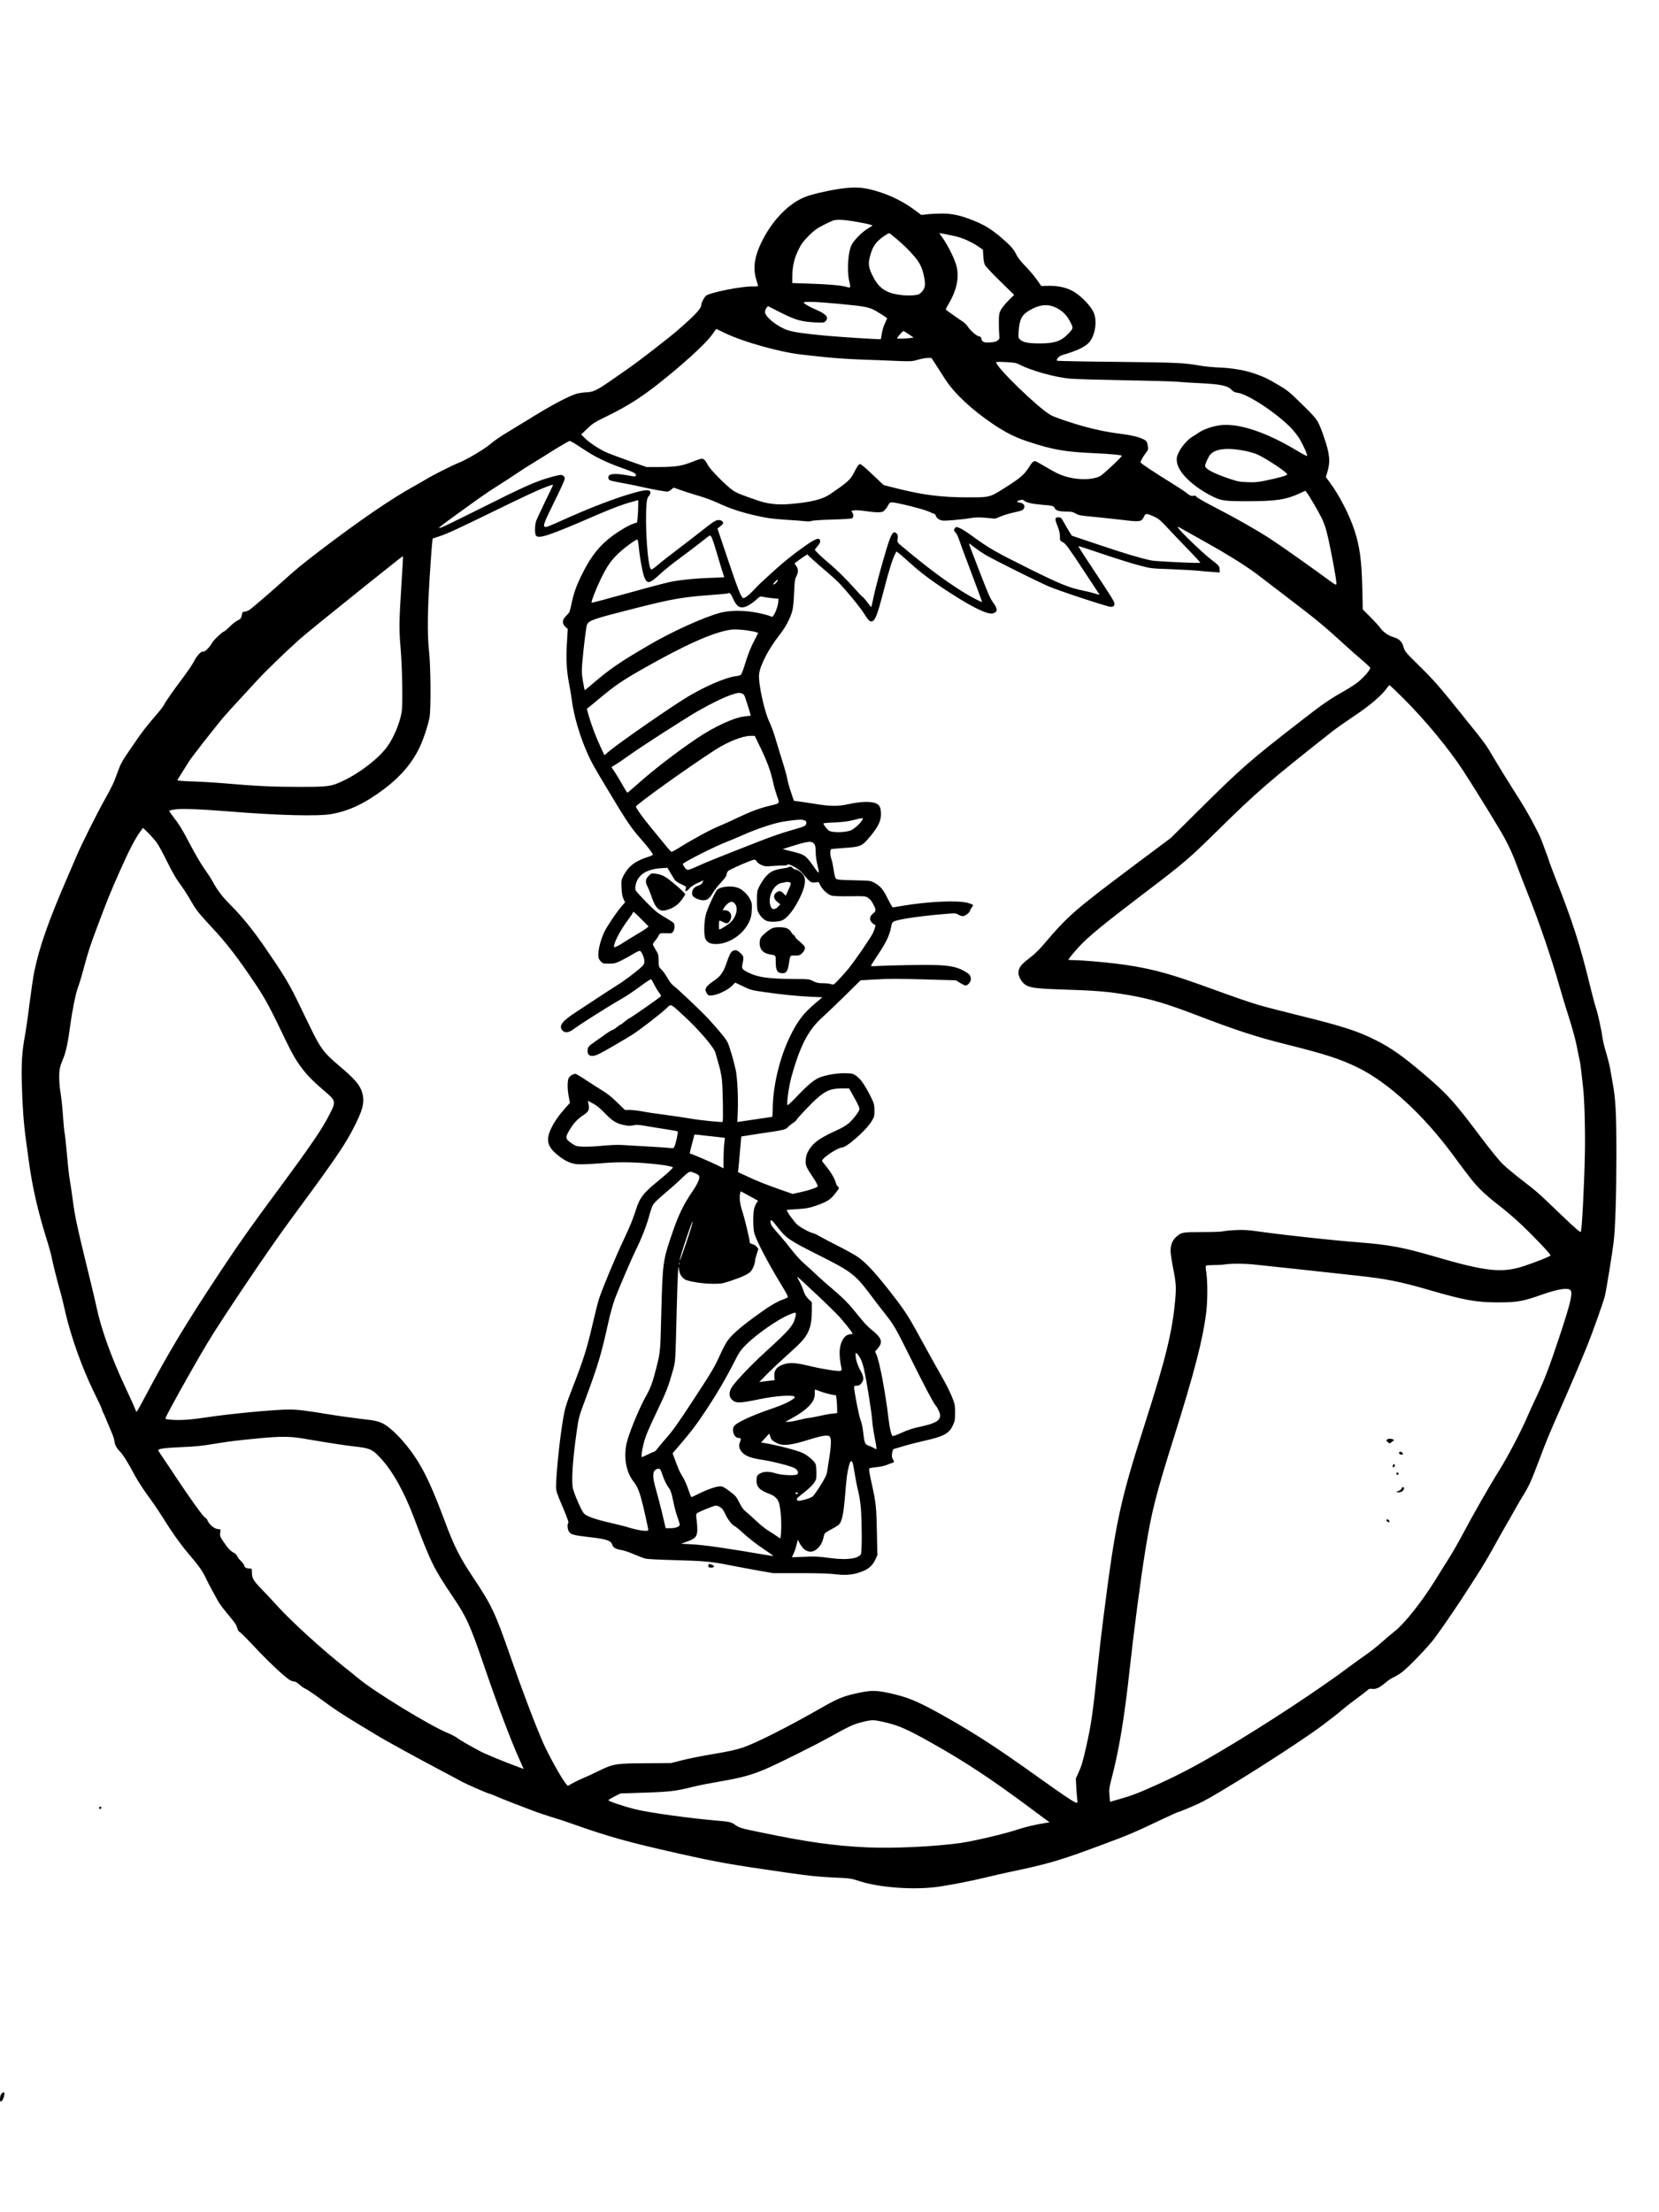 <?xml version="1.0" encoding="UTF-8" standalone="yes"?>
<svg version="1.0" xmlns="http://www.w3.org/2000/svg" width="1620pt" height="2160pt" viewBox="0 0 2160 2880" preserveAspectRatio="xMidYMid meet">
  <g transform="translate(0,2880) scale(0.1,-0.1)" fill="#000000" stroke="none">
    <path d="M10915 26339 c-163 -25 -360 -72 -445 -108 -229 -96 -451 -341 -582
-642 -71 -166 -83 -299 -38 -442 11 -34 20 -66 20 -70 0 -4 -33 -7 -72 -6
-146 3 -562 -81 -607 -122 -27 -26 -61 -92 -61 -121 0 -45 -85 -136 -320 -339
-106 -91 -511 -405 -628 -485 -53 -37 -157 -109 -230 -160 -174 -121 -226
-147 -311 -151 -36 -1 -88 -8 -116 -14 -100 -23 -350 -155 -660 -349 -77 -48
-200 -123 -272 -166 -73 -43 -168 -109 -210 -146 -78 -67 -311 -205 -420 -247
-72 -28 -347 -167 -408 -206 -27 -17 -102 -60 -165 -95 -294 -162 -712 -448
-1225 -839 -228 -174 -324 -253 -470 -386 -111 -101 -356 -313 -430 -372 -23
-19 -54 -33 -75 -35 -31 -3 -35 -7 -40 -38 -8 -48 -15 -57 -62 -81 -22 -11
-68 -47 -100 -80 -33 -32 -64 -59 -69 -59 -19 0 -141 -115 -158 -149 -28 -54
-97 -122 -116 -114 -25 9 -82 -52 -121 -130 -19 -37 -83 -131 -142 -210 -124
-164 -239 -329 -251 -360 -5 -12 -40 -58 -77 -101 -145 -167 -199 -237 -317
-409 -159 -233 -161 -236 -211 -374 -48 -132 -67 -171 -171 -358 -95 -170
-296 -573 -350 -700 -24 -55 -80 -185 -125 -290 -253 -585 -366 -908 -434
-1235 -14 -69 -41 -253 -61 -410 -19 -157 -46 -343 -59 -415 -40 -216 -49
-353 -42 -640 7 -281 24 -511 55 -738 11 -78 27 -196 36 -262 43 -324 118
-655 229 -1007 30 -95 62 -211 71 -258 16 -84 76 -319 115 -455 11 -38 39
-151 61 -250 70 -309 221 -732 368 -1030 55 -111 103 -214 107 -230 4 -17 10
-34 14 -40 5 -5 25 -50 45 -100 21 -49 53 -126 71 -170 19 -44 34 -93 34 -108
0 -37 31 -95 70 -132 38 -36 115 -159 195 -313 33 -61 107 -177 166 -257 59
-80 150 -213 202 -297 115 -185 221 -334 317 -448 153 -181 194 -238 235 -325
23 -49 63 -128 90 -175 26 -47 59 -107 73 -133 14 -27 62 -92 106 -145 118
-141 133 -162 145 -209 7 -25 19 -44 29 -47 10 -4 98 -91 195 -195 166 -178
373 -374 451 -427 19 -13 47 -24 62 -24 17 0 42 -14 71 -40 24 -23 63 -49 86
-59 24 -10 124 -79 223 -153 105 -79 276 -193 410 -273 126 -76 256 -155 289
-175 109 -67 537 -302 875 -480 96 -51 202 -107 235 -126 61 -33 338 -154 354
-154 5 0 47 -16 93 -36 83 -36 192 -79 453 -178 77 -30 196 -70 265 -91 69
-20 186 -58 260 -85 488 -173 729 -240 1390 -389 513 -115 669 -143 1420 -251
287 -41 400 -53 590 -62 232 -10 236 -11 351 -48 262 -86 727 -118 1039 -71
179 27 447 80 628 125 75 18 196 46 267 61 537 112 678 154 1273 377 294 109
378 145 740 317 106 50 197 91 202 91 12 0 176 68 275 114 234 109 1272 766
1610 1020 88 66 201 154 250 196 50 43 133 108 185 145 52 38 111 83 132 101
31 28 41 32 75 27 49 -6 96 16 173 82 29 26 78 58 108 71 30 13 82 46 117 74
91 72 334 327 414 434 91 121 334 478 446 655 50 78 121 190 159 249 37 59
118 197 178 307 61 110 132 236 158 280 26 44 73 127 105 185 32 58 80 139
106 181 75 121 106 189 204 449 105 279 130 339 283 685 129 293 259 598 347
815 72 178 206 556 230 647 18 72 100 578 115 708 22 195 35 624 35 1125 0
563 -9 722 -49 945 -13 72 -29 160 -35 198 -7 37 -29 125 -50 195 -22 70 -42
154 -46 187 -11 90 -61 322 -85 390 -12 33 -46 161 -76 284 -132 542 -226 836
-458 1424 -35 89 -71 187 -81 217 -9 30 -20 64 -25 75 -5 11 -17 40 -25 65
-47 132 -60 165 -116 273 -84 165 -151 280 -309 527 -75 118 -176 283 -225
365 -119 204 -112 195 -387 537 -339 423 -396 489 -603 693 -175 172 -183 183
-200 239 -21 74 -58 110 -134 132 -66 19 -136 69 -171 121 -14 21 -71 83 -126
138 l-101 100 -6 270 c-9 373 -32 545 -102 761 -66 202 -198 458 -323 626
l-50 68 18 57 c44 141 34 243 -42 462 -77 222 -80 226 -282 424 -161 159 -194
186 -296 246 -156 93 -199 113 -321 156 -132 46 -296 74 -474 81 -77 3 -188
14 -247 25 -194 35 -296 40 -1075 48 -425 4 -776 11 -780 15 -16 16 26 61 69
74 208 60 317 116 364 184 65 96 87 250 49 356 -33 92 -178 242 -288 298 -83
43 -190 65 -301 63 l-99 -2 -59 84 c-33 46 -99 125 -148 174 -53 54 -98 111
-114 144 -39 80 -78 123 -200 228 -128 109 -221 166 -364 223 -164 66 -274 90
-411 90 -64 -1 -150 -5 -191 -10 l-75 -8 -100 74 c-119 88 -280 171 -426 218
-218 71 -323 79 -554 45z m228 -425 c82 -14 165 -31 184 -38 l35 -12 -63 -39
c-81 -50 -182 -153 -214 -219 -43 -90 -59 -325 -30 -456 23 -103 24 -101 -37
-84 -75 20 -238 34 -488 42 l-215 7 1 96 c2 129 26 231 82 342 37 75 62 108
131 177 71 71 104 95 190 139 58 30 116 57 130 61 49 15 146 10 294 -16z m537
-230 c41 -35 105 -93 141 -131 148 -152 183 -214 213 -370 18 -97 9 -142 -38
-189 -27 -27 -40 -32 -106 -38 -91 -9 -232 7 -305 35 -106 39 -168 102 -231
234 -44 90 -51 144 -30 225 37 144 74 199 190 279 49 34 62 39 75 29 9 -7 50
-40 91 -74z m765 39 c86 -19 215 -78 294 -133 l59 -41 4 -82 c3 -50 11 -96 22
-117 10 -19 99 -115 199 -212 l181 -177 -75 -74 c-41 -41 -85 -96 -99 -123
-22 -44 -25 -61 -25 -164 0 -63 2 -137 5 -164 5 -44 3 -51 -23 -70 -20 -15
-47 -21 -96 -24 -80 -5 -106 6 -114 48 -5 21 -12 30 -26 30 -28 0 -114 72
-147 123 -16 25 -45 55 -66 68 -64 42 -218 151 -223 158 -2 4 11 33 30 65 118
195 152 377 99 534 -32 97 -114 256 -170 333 -24 32 -44 61 -44 63 0 4 109
-17 215 -41z m-1526 -878 c366 -35 403 -43 505 -105 46 -27 94 -58 106 -68
l21 -17 -30 -65 c-17 -36 -35 -96 -40 -134 -5 -37 -11 -70 -13 -71 -6 -6 -495
25 -718 45 -278 26 -417 46 -495 72 -132 43 -295 174 -295 236 0 17 9 40 19
53 l19 24 164 -83 c192 -97 272 -120 444 -129 115 -6 122 -5 143 16 46 46 10
91 -119 147 -88 38 -154 75 -165 94 -11 18 172 12 454 -15z m2840 -55 c78 -42
129 -93 168 -167 50 -94 50 -94 -8 -157 -97 -106 -181 -136 -379 -137 -148 0
-218 13 -256 48 -26 24 -27 26 -21 111 11 156 40 212 138 270 134 80 248 90
358 32z m-4327 -323 c245 -120 755 -261 1038 -287 63 -6 194 -20 290 -31 96
-11 301 -24 455 -30 154 -5 365 -13 468 -18 180 -7 192 -6 269 16 44 13 102
23 128 23 l47 0 54 -82 c29 -46 86 -135 127 -198 120 -185 350 -399 626 -584
166 -111 287 -171 452 -225 323 -107 481 -134 864 -151 206 -9 345 -22 356
-33 9 -8 -245 -246 -282 -265 -124 -63 -367 -50 -543 29 -35 16 -111 58 -170
93 -58 35 -115 67 -127 70 -27 8 -44 -7 -97 -91 -54 -84 -109 -130 -298 -250
-206 -130 -199 -128 -489 -128 -344 1 -567 29 -905 112 l-190 48 -145 137
c-101 97 -151 138 -165 136 -14 -2 -32 -27 -60 -81 -64 -126 -80 -141 -330
-312 -98 -67 -247 -103 -511 -126 -162 -14 -289 -1 -414 41 -222 75 -285 100
-335 134 -83 55 -298 272 -328 331 -13 28 -35 59 -46 69 -25 23 -37 21 -186
-37 -113 -44 -204 -57 -407 -57 l-161 0 -216 76 c-119 42 -251 92 -293 109
-93 39 -228 127 -294 192 l-48 46 80 76 c71 69 95 84 249 159 306 150 489 270
791 517 316 259 538 470 603 573 19 29 36 51 40 49 3 -1 50 -24 103 -50z
m2401 -19 l62 -43 -55 -7 c-72 -8 -160 -10 -160 -2 0 11 72 94 82 94 5 0 37
-19 71 -42z m1447 -397 c151 -79 473 -167 660 -181 69 -6 388 -15 710 -21 322
-5 628 -14 680 -19 52 -5 190 -14 305 -19 256 -13 348 -32 398 -84 25 -27 43
-35 83 -41 130 -17 496 -257 690 -454 38 -38 90 -105 116 -148 51 -87 105
-210 95 -220 -3 -3 -66 30 -139 74 -385 231 -730 348 -967 329 -105 -9 -244
-55 -306 -101 -16 -12 -51 -34 -77 -49 -61 -35 -142 -127 -180 -204 -26 -53
-30 -71 -26 -117 11 -133 184 -310 430 -441 143 -75 173 -80 493 -80 364 0
500 20 674 101 l76 35 18 -22 c29 -37 143 -229 190 -324 52 -102 78 -197 136
-495 48 -248 64 -350 60 -375 -3 -14 -22 -4 -104 57 -218 161 -634 455 -763
538 -190 122 -427 256 -706 401 -130 67 -241 130 -247 141 -8 15 -17 17 -42
13 -27 -5 -41 0 -89 38 -32 25 -122 84 -200 132 -228 141 -398 254 -398 265 0
18 36 83 70 125 28 36 31 44 25 85 -10 64 -18 74 -74 99 -66 28 -150 47 -300
66 -148 19 -276 45 -431 86 -186 50 -411 127 -465 158 -162 94 -705 621 -705
683 0 8 39 9 128 4 113 -6 133 -10 182 -35z m-5829 -1007 c17 -8 85 -52 152
-96 148 -98 294 -169 486 -237 152 -54 191 -73 191 -95 0 -22 -8 -23 -107 -5
-168 31 -253 23 -253 -25 0 -13 6 -29 14 -35 8 -7 77 -23 153 -36 76 -13 197
-38 268 -54 124 -29 301 -61 337 -61 9 0 30 12 47 26 l31 26 103 -36 c56 -20
157 -52 224 -71 67 -19 177 -59 244 -90 172 -79 298 -121 499 -167 147 -33
209 -42 385 -54 116 -7 235 -16 266 -20 33 -4 64 -2 75 4 11 6 127 14 264 18
135 3 253 11 263 16 21 11 22 56 1 79 -15 17 -13 18 22 25 23 4 83 0 149 -9
124 -19 192 -21 228 -8 21 8 50 44 82 103 6 11 21 18 39 18 57 0 420 -91 481
-121 33 -16 65 -29 70 -29 6 0 16 -14 22 -30 8 -21 24 -36 50 -47 34 -14 54
-14 178 -4 77 6 176 18 220 26 64 11 104 12 201 4 l121 -11 75 30 c41 17 120
40 174 52 103 22 119 30 129 61 10 32 -12 58 -55 65 -50 8 -51 17 -3 32 30 9
40 9 53 -3 30 -27 103 -45 224 -55 154 -13 164 -15 178 -45 14 -32 61 -45 156
-45 60 0 81 -4 116 -25 37 -22 67 -28 202 -40 88 -8 261 -27 385 -41 257 -31
269 -29 303 39 17 36 21 38 50 33 17 -3 59 -20 93 -37 50 -24 84 -53 170 -147
59 -64 179 -190 267 -280 87 -90 156 -165 154 -168 -10 -10 -577 17 -640 30
-153 33 -327 85 -670 200 l-363 122 -28 44 c-16 25 -47 79 -70 120 -40 71 -44
75 -77 75 -47 0 -49 -21 -10 -117 21 -53 30 -93 30 -132 0 -55 1 -56 40 -76
34 -18 68 -63 253 -343 117 -177 216 -327 220 -334 5 -8 -12 -5 -47 7 -30 10
-100 28 -155 39 -195 40 -306 85 -741 302 -418 208 -498 255 -712 411 -64 47
-138 94 -164 104 -45 17 -47 17 -60 -1 -19 -25 -18 -29 10 -62 13 -15 30 -50
39 -78 8 -27 81 -223 161 -434 80 -212 144 -386 143 -388 -6 -5 -125 56 -215
110 -251 153 -495 334 -844 628 -46 39 -47 40 -41 87 4 37 2 52 -12 65 -43 44
-68 9 -127 -180 -67 -219 -153 -538 -178 -662 -19 -99 -26 -120 -33 -110 -2 2
-25 32 -51 67 -26 34 -51 62 -55 62 -5 0 -49 46 -99 103 -106 120 -237 250
-342 337 -94 79 -180 162 -180 173 0 5 16 27 36 49 25 28 34 47 32 66 -6 50
-53 35 -194 -64 -169 -119 -277 -206 -446 -360 -152 -139 -163 -150 -223 -214
-63 -68 -123 -113 -140 -106 -26 10 -72 126 -205 523 l-129 383 34 25 c18 15
36 32 39 40 8 22 -22 45 -57 45 -38 0 -71 -21 -227 -145 -63 -50 -200 -156
-305 -235 -104 -79 -223 -172 -263 -207 -57 -49 -77 -61 -87 -53 -43 36 -80
594 -57 852 6 60 12 82 31 101 14 15 21 34 19 49 -5 35 -58 35 -190 -1 -246
-66 -596 -200 -981 -375 -91 -42 -175 -76 -186 -76 -51 0 -41 30 115 346 69
139 126 264 127 280 1 21 -5 31 -24 43 -25 14 -37 12 -165 -23 -178 -48 -357
-128 -914 -408 -239 -120 -460 -228 -490 -239 -88 -33 -93 -36 460 362 74 53
198 136 275 184 76 48 180 116 230 150 49 34 154 101 232 148 78 48 182 112
230 143 75 49 221 133 231 134 2 0 17 -7 33 -16z m8759 -114 c58 -12 130 -32
160 -46 120 -55 390 -234 390 -260 0 -14 -106 -44 -280 -80 -105 -22 -144 -25
-240 -21 -103 4 -128 9 -240 47 -206 70 -310 126 -310 167 0 23 46 122 68 146
68 76 229 93 452 47z m-9010 -446 c0 -3 -47 -101 -104 -217 -56 -117 -109
-230 -116 -251 -18 -55 -19 -169 -1 -189 37 -45 171 0 768 259 217 94 363 149
475 179 l88 24 -1 -87 c-1 -48 -4 -113 -8 -145 l-6 -58 -52 -18 c-28 -10 -88
-39 -131 -66 -258 -155 -393 -306 -537 -597 -73 -149 -106 -242 -135 -382 -11
-55 -25 -105 -31 -112 -5 -7 -26 -29 -45 -49 -46 -49 -47 -94 -3 -135 l31 -28
-11 -186 c-13 -205 -5 -350 29 -531 11 -55 27 -150 35 -211 30 -218 104 -466
204 -693 51 -113 74 -156 224 -406 299 -500 338 -557 489 -728 80 -91 138
-168 138 -184 0 -5 -33 -20 -72 -32 -160 -51 -250 -122 -313 -246 -25 -51 -27
-61 -23 -152 3 -71 10 -111 25 -144 l21 -46 -51 -59 c-62 -73 -177 -243 -216
-321 -42 -82 -81 -224 -81 -294 0 -51 4 -63 29 -91 28 -32 32 -33 108 -33 69
0 87 4 153 36 41 20 113 59 159 87 62 37 88 48 97 41 24 -19 54 -95 54 -133 0
-32 -7 -45 -42 -78 -70 -64 -231 -185 -320 -239 -46 -28 -159 -102 -253 -164
-93 -61 -222 -146 -286 -188 -169 -110 -213 -169 -172 -225 31 -42 78 -41 139
2 128 92 468 307 646 408 48 27 151 96 229 154 107 79 144 102 151 92 5 -7 24
-43 43 -79 18 -36 46 -80 60 -97 15 -17 24 -36 20 -42 -8 -13 -388 -278 -412
-287 -10 -3 -38 -24 -62 -45 -24 -21 -48 -38 -53 -38 -6 0 -28 -16 -51 -35
-22 -19 -47 -35 -55 -35 -8 0 -44 -22 -81 -48 -36 -27 -101 -73 -144 -102 -86
-59 -97 -73 -97 -123 0 -70 59 -83 155 -35 82 42 343 194 435 253 107 69 371
274 442 343 56 54 43 61 213 -95 201 -184 406 -423 421 -492 3 -14 21 -76 39
-138 19 -62 39 -156 44 -210 12 -113 19 -538 9 -548 -9 -9 -306 22 -433 45
-55 10 -192 30 -305 45 -113 14 -250 35 -305 46 -55 10 -129 19 -164 19 l-65
0 -100 98 c-67 66 -131 117 -191 153 -49 30 -145 91 -213 136 -68 46 -131 83
-139 83 -34 0 -82 -32 -92 -62 -15 -44 -14 -143 4 -235 8 -43 15 -79 15 -80 0
-1 -25 -31 -57 -65 -88 -99 -142 -176 -186 -266 -73 -151 -52 -240 83 -349 98
-79 172 -113 261 -120 41 -3 173 2 294 12 161 13 270 16 405 12 249 -8 540
-44 540 -67 0 -11 -93 -95 -210 -190 -172 -140 -222 -205 -269 -355 -44 -136
-75 -212 -161 -395 -108 -228 -278 -636 -320 -766 -17 -53 -53 -194 -80 -313
-78 -340 -123 -481 -273 -866 -77 -199 -94 -255 -116 -390 -45 -266 -91 -712
-91 -882 0 -55 9 -82 85 -260 55 -129 81 -201 75 -207 -18 -18 -11 -92 10
-119 28 -36 61 -44 255 -67 238 -27 291 -45 309 -107 10 -31 46 -51 115 -62
33 -5 107 -30 164 -55 57 -25 124 -50 148 -57 25 -6 185 -15 364 -19 398 -11
494 -19 720 -64 99 -20 270 -51 379 -71 l200 -35 345 0 c238 0 383 -4 463 -14
157 -19 260 -6 382 48 66 29 113 77 144 145 l25 54 -6 296 c-7 337 -12 386
-68 639 -29 128 -38 187 -31 194 6 6 49 14 95 18 47 5 104 17 128 27 24 11 56
23 72 26 31 8 33 18 11 52 -12 19 -14 37 -9 75 4 28 12 53 19 55 6 2 65 19
131 39 66 20 183 50 260 67 258 57 330 95 378 197 30 62 32 75 32 172 0 101
-2 109 -44 213 -24 59 -82 174 -129 255 -80 140 -155 275 -334 602 -111 202
-181 305 -363 535 -184 233 -301 357 -402 425 -40 27 -150 88 -245 136 -95 47
-202 104 -238 125 -36 21 -78 41 -95 45 -46 10 -158 71 -205 111 -40 35 -145
181 -136 190 2 3 64 8 138 12 109 7 150 14 225 39 157 53 204 82 267 164 55
70 56 73 37 88 -11 8 -23 29 -27 45 -12 51 -60 137 -115 205 -28 36 -56 71
-62 78 -7 9 -3 20 14 38 49 53 199 144 237 144 65 0 320 225 392 346 32 54 35
64 35 139 -1 71 -5 88 -37 155 -74 152 -140 252 -193 289 -47 34 -54 36 -145
39 -105 4 -263 -23 -346 -58 -69 -30 -158 -105 -288 -243 -63 -67 -118 -118
-122 -114 -16 15 16 242 50 367 112 403 219 611 399 772 51 46 184 173 297
284 l205 202 197 11 c152 10 294 10 620 1 l423 -12 55 -34 c31 -19 63 -34 71
-34 29 0 69 47 69 80 0 45 -13 64 -67 97 -135 83 -260 98 -738 89 -181 -3
-367 -9 -412 -12 -52 -4 -83 -3 -83 3 0 5 44 75 97 154 100 150 147 248 165
351 8 48 15 61 37 72 54 28 342 71 659 97 141 12 143 12 183 -10 28 -16 48
-21 67 -16 30 7 82 52 82 71 0 6 9 23 20 37 11 14 20 29 20 34 0 4 -30 17 -67
28 -125 37 -512 20 -845 -36 -68 -11 -127 -22 -133 -22 -5 -1 -35 49 -65 110
-60 124 -96 166 -173 209 -52 29 -53 29 -269 34 -186 4 -220 7 -234 22 -11 11
-22 52 -31 119 -8 56 -21 118 -29 137 -17 43 -19 121 -1 127 6 3 77 9 157 15
236 16 244 20 373 180 83 104 117 178 117 258 0 87 -18 125 -69 145 -63 26
-198 22 -339 -9 -150 -33 -243 -33 -447 0 -88 14 -187 29 -220 33 l-59 8 -37
110 c-21 61 -43 139 -49 175 -6 36 -35 142 -65 235 -30 94 -70 226 -90 295
-20 69 -54 161 -75 205 -67 135 -148 504 -137 627 10 111 125 334 263 508 82
104 143 219 170 320 10 41 19 129 23 235 6 147 10 176 29 212 28 54 28 92 -1
134 l-23 34 50 38 c28 21 66 47 84 59 l32 20 63 -59 c35 -32 117 -104 183
-160 65 -55 140 -123 165 -149 100 -105 264 -303 310 -374 71 -111 88 -130
114 -130 46 0 76 73 160 400 66 254 113 408 147 473 l19 38 27 -20 c16 -11 68
-56 117 -101 141 -128 268 -227 430 -336 363 -244 605 -369 680 -350 64 16 67
58 9 137 -43 58 -63 104 -181 409 -143 370 -144 373 -131 363 107 -81 149
-111 215 -150 102 -60 652 -335 814 -406 119 -53 769 -267 809 -267 35 0 50
12 50 39 0 28 -27 71 -301 486 -155 234 -174 265 -162 265 4 0 147 -47 318
-105 170 -57 380 -123 465 -145 154 -41 157 -41 415 -50 143 -6 307 -15 365
-21 58 -6 142 -13 188 -16 l83 -6 -3 44 c-3 42 -6 45 -113 128 -109 84 -401
365 -424 408 -11 21 -8 21 40 -8 29 -17 152 -86 273 -153 379 -212 593 -347
786 -498 58 -45 229 -176 380 -291 312 -238 430 -335 650 -537 85 -79 203
-183 263 -233 59 -50 107 -95 107 -101 0 -28 -81 -123 -162 -188 -32 -26 -115
-79 -185 -119 -184 -103 -270 -163 -549 -380 -672 -521 -780 -615 -1344 -1175
l-355 -352 -460 -344 c-795 -596 -875 -665 -1197 -1043 -65 -76 -124 -133
-192 -184 -103 -77 -136 -122 -136 -186 0 -44 32 -106 73 -142 57 -50 139 -63
452 -73 495 -16 640 -28 913 -75 278 -48 484 -109 872 -257 540 -207 780 -285
1195 -389 497 -124 689 -187 915 -298 391 -191 852 -614 1233 -1131 229 -310
276 -370 367 -461 52 -52 158 -143 235 -201 77 -58 207 -170 290 -248 187
-178 387 -390 382 -404 -4 -12 -171 -80 -339 -136 -290 -98 -501 -75 -1198
130 -373 109 -575 147 -945 175 -340 26 -958 93 -1305 141 -153 22 -206 25
-310 20 -69 -3 -143 -10 -165 -16 -22 -6 -145 -10 -273 -10 -258 0 -271 -2
-340 -64 -47 -43 -72 -105 -72 -182 0 -28 16 -132 35 -230 38 -193 41 -247 24
-424 -36 -400 -126 -764 -399 -1614 -319 -996 -377 -1268 -534 -2506 -20 -151
-54 -446 -76 -655 -63 -598 -82 -729 -146 -1015 -46 -205 -59 -250 -101 -344
l-36 -80 6 -120 c4 -67 10 -138 13 -158 5 -30 3 -38 -8 -38 -26 0 -171 97
-523 349 -503 360 -807 558 -1200 779 -318 178 -449 236 -638 282 -248 61
-318 61 -554 4 -141 -34 -216 -67 -426 -187 -416 -238 -841 -453 -1005 -507
-91 -31 -189 -52 -385 -85 -144 -24 -327 -60 -407 -81 l-145 -37 -325 -2
c-395 -2 -425 -7 -615 -100 -71 -35 -159 -76 -195 -90 -36 -15 -97 -44 -136
-65 l-71 -39 -21 22 c-50 55 -228 373 -300 537 -108 247 -275 687 -432 1140
-193 556 -242 658 -484 1020 -171 257 -242 397 -362 718 -167 447 -262 651
-392 847 -130 194 -305 376 -417 433 -63 31 -108 41 -300 62 -99 12 -288 38
-420 60 -287 47 -394 60 -500 60 -184 0 -780 -56 -1070 -101 -196 -30 -339
-41 -448 -33 -85 6 -97 9 -92 23 25 67 345 641 539 966 182 306 814 1244 1082
1606 526 711 694 953 801 1154 149 281 176 383 137 515 -29 97 -97 175 -305
351 -191 161 -235 219 -364 484 -45 94 -128 262 -182 375 -105 215 -190 353
-432 703 -146 210 -286 382 -431 527 -101 101 -166 185 -222 287 -22 41 -65
109 -95 150 -62 87 -135 210 -223 378 -89 170 -125 229 -198 323 -35 46 -62
85 -60 88 3 2 31 9 64 15 80 15 337 6 719 -25 646 -52 1159 -65 1335 -33 235
43 443 144 695 336 206 157 352 330 450 535 47 100 108 283 127 385 20 101 16
655 -5 851 -27 246 -22 562 19 1155 8 121 17 243 21 272 l6 52 81 27 c112 37
238 95 696 319 434 212 587 283 700 326 80 30 90 32 90 23z m2064 -676 c8 -13
42 -115 75 -228 33 -113 67 -225 76 -249 8 -24 15 -45 15 -46 0 -1 -82 -5
-182 -8 -192 -6 -389 -26 -523 -53 -69 -14 -345 -88 -889 -238 -71 -20 -131
-34 -133 -32 -9 9 53 171 117 304 85 175 134 246 242 347 87 80 224 179 238
170 4 -3 11 -38 15 -77 15 -170 55 -377 81 -429 36 -72 67 -64 192 52 53 50
167 142 252 204 85 62 209 156 275 208 66 53 123 96 127 96 4 1 14 -9 22 -21z
m-4039 -641 c-29 -442 -30 -568 -10 -797 22 -243 31 -739 15 -836 -23 -143
-99 -328 -185 -449 -108 -153 -348 -340 -571 -447 -163 -78 -196 -82 -579 -82
-342 0 -568 11 -960 45 -126 11 -319 23 -428 26 -108 3 -197 10 -197 15 0 5
29 54 65 109 36 55 71 113 80 128 19 38 365 480 470 601 45 52 130 145 187
206 58 62 161 174 230 250 105 116 371 374 558 541 69 62 445 367 860 699 476
381 482 385 487 380 2 -2 -8 -177 -22 -389z m4888 55 c-11 -15 -29 -29 -39
-30 -15 -3 -11 4 15 32 39 41 55 40 24 -2z m-577 -199 c57 -129 102 -154 196
-111 29 14 78 48 109 76 55 51 55 51 100 41 24 -6 78 -13 119 -17 l75 -7 -2
-40 c-2 -46 -36 -144 -61 -175 l-17 -21 -57 20 c-32 11 -115 30 -185 42 -153
25 -324 22 -438 -9 -217 -59 -629 -246 -925 -420 -389 -228 -509 -310 -730
-500 -58 -50 -106 -89 -108 -87 -1 1 -11 53 -22 116 -17 98 -18 129 -10 229
21 240 52 486 63 509 27 55 81 74 622 211 484 123 621 147 1004 175 113 8 207
17 209 20 16 16 36 -2 58 -52z m247 -439 c48 -9 87 -20 87 -24 0 -5 -18 -41
-40 -82 -54 -101 -95 -203 -135 -338 -19 -63 -41 -120 -50 -126 -8 -6 -37 -14
-65 -17 -127 -15 -389 -127 -620 -264 -217 -130 -904 -606 -1038 -720 l-52
-45 -49 104 c-57 120 -120 285 -156 412 l-25 88 28 22 c15 11 79 65 143 118
200 166 292 229 549 375 535 306 915 477 1140 513 67 11 166 5 283 -16z m8499
-886 c281 -281 582 -646 768 -931 163 -251 476 -759 536 -872 75 -139 112
-222 173 -388 27 -72 85 -222 129 -332 151 -377 312 -848 416 -1215 30 -107
87 -294 126 -415 39 -121 82 -278 96 -350 14 -71 31 -157 39 -190 8 -33 19
-109 25 -170 6 -60 15 -141 20 -180 19 -138 31 -584 25 -870 -9 -429 -38 -995
-53 -1021 -7 -12 -61 35 -253 218 -310 298 -321 307 -523 462 -92 71 -203 164
-245 206 -42 41 -160 186 -261 320 -375 500 -457 590 -795 876 -248 209 -402
317 -590 411 -238 120 -425 181 -985 319 -212 52 -455 115 -540 140 -147 44
-224 70 -775 269 -444 159 -697 222 -1085 270 -187 23 -455 45 -542 45 -43 0
-78 3 -78 6 0 8 71 95 134 164 127 138 316 293 884 725 481 365 560 433 917
785 520 512 673 645 1505 1301 47 37 174 126 283 199 202 134 358 268 422 360
15 22 32 40 36 40 5 0 91 -82 191 -182z m-8619 73 c13 -5 29 -22 34 -38 16
-42 77 -237 78 -246 0 -4 -29 -10 -65 -12 -132 -7 -401 -128 -640 -290 -257
-173 -559 -405 -772 -595 -68 -60 -126 -110 -129 -110 -4 0 -33 46 -65 103
-31 56 -77 131 -100 166 l-43 64 52 32 c29 17 112 74 184 126 170 121 718 473
893 574 162 93 328 174 430 209 82 28 106 31 143 17z m240 -708 c85 -177 136
-318 161 -440 9 -46 32 -126 50 -179 39 -113 51 -99 -114 -139 -121 -30 -234
-73 -410 -157 -69 -33 -163 -76 -210 -95 -124 -50 -355 -175 -539 -290 -46
-29 -90 -53 -97 -53 -7 0 -45 42 -85 93 -40 50 -119 146 -174 212 -100 119
-205 264 -205 284 0 26 684 515 1033 740 164 105 353 180 458 181 l56 0 76
-157z m1328 -931 c-26 -48 -104 -121 -151 -141 -72 -31 -249 -33 -289 -4 -25
19 -71 79 -71 93 0 4 66 10 148 13 106 5 173 13 242 31 122 31 134 31 121 8z
m-756 -12 c21 -8 26 -16 23 -37 -4 -36 -16 -41 -213 -97 -88 -25 -236 -76
-330 -112 -630 -246 -759 -298 -892 -359 -84 -38 -106 -44 -122 -35 -19 10
-57 68 -49 75 42 38 412 224 568 285 47 18 144 59 216 91 186 82 410 156 529
174 183 27 231 30 270 15z m-8431 -295 c24 -33 83 -143 133 -245 55 -113 114
-217 151 -266 61 -83 105 -151 181 -282 48 -83 95 -140 251 -307 189 -202 340
-398 566 -736 131 -196 191 -308 404 -754 134 -280 245 -427 465 -613 182
-154 183 -155 101 -319 -99 -197 -244 -410 -675 -993 -378 -511 -490 -671
-736 -1040 -474 -716 -681 -1059 -1006 -1672 -52 -98 -97 -178 -101 -178 -3 0
-13 19 -21 43 -8 23 -67 152 -130 287 -176 377 -308 742 -367 1018 -11 53 -47
207 -80 342 -176 719 -201 833 -230 1048 -16 120 -36 256 -45 303 -8 48 -23
189 -34 315 -11 126 -24 250 -30 274 -5 25 -15 124 -21 220 -6 96 -20 227 -30
292 -22 126 -25 267 -9 338 5 25 25 81 44 125 34 82 60 203 90 430 27 199 73
422 100 491 14 36 49 149 76 252 56 208 82 288 164 507 136 364 186 487 303
750 122 275 199 423 268 519 l36 48 70 -68 c38 -38 89 -96 112 -129z m8561
-18 c10 -14 15 -46 15 -97 0 -41 9 -112 20 -158 30 -124 27 -137 -15 -77 -139
198 -135 195 -324 243 l-111 28 107 34 c238 74 273 77 308 27z m-753 -221 c6
-15 31 -33 62 -47 46 -19 59 -21 141 -13 49 4 112 7 139 6 31 -1 53 3 57 10
15 24 151 -53 200 -113 98 -117 104 -122 159 -117 l50 5 20 -43 c28 -56 98
-120 149 -134 25 -6 117 -10 239 -8 181 3 200 1 227 -16 37 -24 49 -39 80 -98
33 -63 32 -81 -10 -112 -45 -35 -49 -84 -9 -121 15 -14 31 -25 37 -25 12 0 1
-42 -27 -105 -25 -56 -227 -351 -315 -460 -30 -38 -88 -103 -127 -144 -70 -74
-71 -74 -104 -63 -18 7 -66 12 -107 12 -60 0 -83 5 -126 27 -51 27 -54 27
-272 28 -315 3 -452 23 -575 85 -72 36 -84 51 -76 92 22 114 22 115 -22 158
-40 41 -67 48 -103 30 -24 -14 -45 -54 -80 -158 -40 -118 -76 -169 -157 -225
-115 -78 -135 -111 -101 -166 20 -32 22 -33 74 -29 70 6 206 72 258 126 l39
40 103 -49 c97 -47 113 -51 274 -74 223 -32 442 -54 617 -62 l142 -6 -92 -77
c-156 -132 -234 -234 -333 -439 -137 -285 -223 -653 -223 -958 0 -46 -3 -83
-7 -83 -5 -1 -108 -15 -230 -34 l-223 -33 6 161 c6 166 -7 423 -27 517 -23
109 -80 303 -103 353 -23 51 -104 149 -261 321 -90 96 -402 392 -453 428 -17
12 -48 53 -69 91 -21 39 -56 88 -78 110 -39 41 -40 42 -40 121 -1 74 -4 85
-38 140 -20 33 -37 65 -37 72 0 7 13 27 29 45 15 18 36 48 45 66 18 36 16 35
108 32 62 -2 68 0 84 25 20 31 22 88 4 110 -6 7 -59 42 -118 76 -91 53 -126
81 -239 196 -72 74 -135 143 -138 154 -12 35 4 104 35 152 49 78 152 125 292
134 l87 6 28 -46 c15 -26 40 -66 54 -90 21 -35 39 -50 97 -77 66 -31 70 -34
61 -57 -12 -32 -12 -33 5 -33 8 0 27 16 43 35 18 22 56 47 106 70 l77 35 -15
-30 c-11 -20 -27 -32 -55 -40 -21 -6 -48 -22 -59 -37 -26 -32 -27 -84 -3 -106
28 -25 88 -47 130 -47 50 0 82 25 123 96 17 31 65 91 105 135 50 53 74 86 74
103 0 13 8 33 18 45 17 21 311 149 345 150 9 1 22 -10 29 -23z m-1502 -752
l95 -95 -29 -23 c-15 -13 -76 -52 -135 -86 -58 -34 -144 -87 -190 -117 -49
-30 -88 -50 -93 -45 -24 24 70 211 178 356 35 46 64 89 64 95 0 22 18 9 110
-85z m2752 -2287 c66 -117 88 -163 88 -186 0 -25 -74 -125 -134 -179 -26 -24
-82 -59 -124 -79 -248 -113 -325 -164 -388 -256 -39 -57 -54 -104 -54 -170 0
-56 10 -77 98 -209 37 -56 62 -103 59 -112 -7 -17 -122 -55 -244 -81 l-83 -18
-152 53 c-182 63 -327 121 -461 185 l-99 46 6 47 c3 26 13 130 21 231 8 102
16 185 18 186 1 1 99 16 217 34 325 47 361 55 385 84 11 13 41 38 68 56 26 18
47 36 47 40 0 13 195 220 264 279 121 106 182 131 321 132 l100 0 47 -83z
m-3230 -236 c99 -104 151 -136 249 -157 59 -13 84 -13 125 -4 42 9 70 7 165
-9 63 -11 179 -30 259 -42 80 -12 149 -25 153 -29 9 -8 -26 -168 -44 -201 -9
-17 -17 -19 -47 -15 -20 3 -158 13 -307 21 -148 8 -305 17 -348 20 -43 2 -149
-3 -235 -11 -86 -9 -198 -14 -249 -12 -87 4 -95 6 -148 42 -90 63 -91 75 -20
191 49 79 99 131 171 178 67 44 81 72 68 136 l-10 50 67 -35 c48 -25 91 -61
151 -123z m1412 -306 c83 -9 151 -17 152 -18 2 -1 -1 -34 -6 -72 -5 -39 -9
-127 -10 -198 l0 -127 -67 34 c-89 44 -348 156 -362 156 -15 0 -15 -1 19 129
17 62 30 116 30 119 0 2 21 2 48 -1 26 -4 114 -14 196 -22z m-233 -479 c57
-24 63 -37 44 -95 -9 -27 -40 -84 -70 -127 -133 -194 -196 -327 -295 -624 -97
-288 -104 -345 -120 -965 -12 -501 -13 -513 -55 -683 -51 -209 -83 -299 -136
-392 -100 -176 -242 -524 -265 -650 -33 -184 2 -360 96 -480 41 -52 67 -108
95 -207 26 -88 95 -395 95 -422 0 -22 -117 -8 -240 29 -58 18 -163 45 -235 61
-209 47 -325 87 -361 125 -30 31 -118 229 -143 319 -24 90 -6 379 49 759 26
180 26 179 125 446 151 407 195 556 281 945 29 131 63 255 91 330 58 152 221
531 277 644 69 137 142 327 171 441 16 63 37 121 53 144 15 22 79 82 142 135
63 52 161 139 218 194 111 107 107 105 183 73z m708 -297 l111 -61 -19 -27
c-10 -14 -24 -46 -31 -71 -16 -60 -17 -240 -1 -315 20 -89 162 -364 338 -655
86 -141 105 -178 99 -189 -3 -4 -31 -18 -63 -29 -90 -33 -194 -97 -377 -232
-185 -136 -286 -225 -342 -302 -20 -27 -63 -108 -96 -180 -76 -168 -101 -210
-341 -578 -224 -342 -275 -413 -380 -532 -40 -46 -85 -100 -100 -120 -15 -21
-34 -38 -41 -38 -8 0 -45 -16 -82 -35 -38 -19 -73 -35 -77 -35 -10 0 0 86 20
165 24 100 60 188 183 445 117 244 141 306 200 515 35 124 33 96 50 775 6 223
13 448 17 500 7 93 7 94 14 41 7 -56 28 -92 71 -124 38 -28 231 -60 368 -60
107 -1 123 2 230 37 152 51 231 87 263 122 27 29 57 102 57 138 0 12 10 51 22
89 l22 67 -21 27 c-11 16 -35 31 -56 36 -31 8 -37 13 -37 35 0 34 -72 328 -99
405 -24 69 -36 163 -27 211 4 20 9 36 11 36 2 0 54 -27 114 -61z m369 -410
c108 -140 151 -168 547 -367 402 -201 464 -249 646 -492 51 -69 136 -179 188
-245 134 -171 146 -191 343 -588 186 -375 299 -588 328 -622 29 -33 60 -102
60 -133 0 -66 -64 -103 -243 -142 -121 -26 -174 -44 -280 -92 -57 -26 -92 -37
-98 -31 -16 16 -37 108 -49 212 -44 370 -122 777 -165 860 -13 26 -13 30 6 47
11 10 29 33 41 51 41 67 12 121 -115 220 -32 25 -102 100 -155 167 -126 159
-192 227 -337 350 -66 55 -163 141 -216 191 -52 49 -129 120 -171 157 -41 36
-107 109 -147 162 -40 52 -107 134 -149 182 -115 130 -123 141 -129 179 -9 54
17 37 95 -66z m-1114 54 c-17 -77 -164 -508 -164 -482 0 24 44 166 106 347 53
152 72 198 58 135z m-167 -535 c-3 -7 -5 -2 -5 12 0 14 2 19 5 13 2 -7 2 -19
0 -25z m7508 -3 c72 -7 342 -37 600 -64 259 -28 576 -63 705 -77 393 -43 561
-76 955 -190 450 -131 605 -159 885 -159 257 0 326 12 594 107 182 63 299 83
344 59 47 -25 20 -149 -141 -632 -128 -383 -183 -529 -281 -738 -46 -97 -105
-225 -131 -286 -89 -206 -254 -519 -370 -705 -126 -200 -327 -553 -474 -829
-50 -96 -131 -235 -178 -310 -47 -75 -130 -206 -183 -293 -172 -276 -391 -551
-519 -653 -35 -27 -114 -94 -175 -148 -61 -54 -151 -126 -201 -159 -49 -34
-133 -94 -185 -133 -419 -315 -1117 -774 -1705 -1122 -328 -194 -539 -305
-833 -438 -246 -111 -331 -143 -494 -189 l-116 -33 -7 84 c-7 75 -4 96 23 201
101 381 171 802 242 1457 54 492 140 1148 200 1521 82 511 136 725 375 1484
268 854 373 1260 419 1618 19 150 20 405 2 524 -11 74 -11 88 2 93 7 3 55 5
105 6 51 0 115 4 142 9 82 12 262 11 400 -5z m-5700 -409 c88 -83 195 -186
238 -231 74 -75 207 -241 207 -257 0 -5 -12 -8 -26 -8 -72 0 -131 -86 -141
-206 -5 -60 3 -142 23 -236 5 -21 2 -29 -11 -34 -25 -10 -228 21 -375 56 -178
43 -254 52 -320 40 -120 -23 -175 -77 -168 -166 l4 -52 -60 -6 c-34 -4 -79
-10 -101 -13 l-40 -5 95 97 c52 53 171 165 263 248 93 82 188 174 212 204 87
106 115 201 115 383 l0 106 -36 35 c-40 38 -57 66 -80 136 -9 26 -29 72 -45
100 -16 29 -29 56 -29 59 0 4 26 -17 58 -47 31 -29 129 -121 217 -203z m-299
-270 c-26 -112 -78 -172 -397 -462 -176 -161 -384 -379 -431 -453 -39 -62 -39
-122 0 -161 51 -50 100 -50 357 4 197 41 420 59 455 36 13 -9 11 -13 -10 -30
-49 -38 -137 -79 -265 -123 -291 -99 -486 -191 -512 -240 -29 -57 9 -147 63
-147 32 0 36 -12 18 -56 -21 -49 -8 -97 39 -142 43 -42 118 -67 253 -87 124
-18 361 -78 416 -106 41 -21 60 -61 39 -82 -21 -21 -206 -13 -281 12 -82 26
-149 27 -199 1 -44 -22 -51 -35 -51 -96 0 -84 41 -125 172 -174 73 -27 113
-71 127 -142 25 -121 30 -320 12 -436 -1 -2 -22 12 -48 30 -27 19 -77 52 -113
73 -36 22 -108 80 -160 130 -52 50 -112 103 -133 119 -26 19 -51 54 -81 114
-41 81 -50 92 -128 149 -68 51 -90 63 -121 63 -51 0 -167 -40 -277 -95 -49
-25 -93 -45 -98 -45 -4 0 -22 44 -40 98 -17 53 -49 125 -70 160 -42 67 -53 90
-102 224 l-33 88 34 39 c206 240 269 322 414 541 131 199 252 405 350 600 72
141 86 162 159 235 139 138 417 331 562 390 90 37 95 36 80 -29z m851 -549
c13 -27 33 -88 43 -136 35 -158 98 -554 105 -656 4 -55 18 -153 31 -217 13
-64 24 -128 24 -142 l0 -25 -32 18 c-18 10 -49 24 -69 30 -46 15 -55 36 -70
171 -7 65 -20 128 -35 165 -21 51 -83 371 -84 428 0 13 8 17 34 17 26 0 41 7
60 31 37 43 34 86 -10 165 -39 69 -64 149 -64 203 0 34 0 34 21 15 12 -10 32
-41 46 -67z m-521 -423 c38 -14 98 -31 134 -38 l65 -12 7 -50 c3 -27 7 -79 7
-115 l1 -66 -62 -6 c-35 -3 -113 -18 -175 -32 -61 -14 -122 -25 -135 -25 -13
0 -68 -11 -123 -25 -55 -14 -118 -25 -140 -25 l-40 0 75 41 c216 118 316 224
308 330 -1 27 0 49 3 49 4 0 38 -12 75 -26z m-634 -631 c6 -8 33 -25 60 -39
85 -43 185 -31 461 56 78 24 149 40 178 40 45 0 50 -3 60 -27 13 -34 8 -125
-14 -263 -10 -58 -21 -133 -26 -168 -8 -53 -22 -83 -87 -188 -43 -69 -89 -134
-102 -145 -26 -20 -100 -45 -163 -55 -28 -5 -38 -2 -42 10 -7 18 -6 19 108
109 44 35 95 85 113 111 30 45 32 54 32 131 0 45 -5 96 -11 114 -12 34 -97
110 -161 142 -69 35 -340 106 -511 134 l-38 6 53 58 53 58 12 -35 c7 -19 18
-41 25 -49z m-6127 23 c50 -8 185 -30 300 -50 116 -20 288 -45 383 -56 209
-23 239 -36 349 -155 154 -165 305 -435 433 -775 225 -594 254 -653 502 -1022
183 -271 225 -363 410 -903 180 -526 346 -964 466 -1232 l50 -112 -82 30
c-184 68 -416 164 -486 201 -158 85 -257 142 -300 174 -25 18 -75 44 -112 59
-230 92 -971 544 -1177 719 -37 30 -115 94 -176 142 -301 239 -689 593 -880
803 -60 67 -152 165 -204 218 -103 107 -121 138 -121 213 0 49 -1 50 -31 50
-40 0 -69 16 -69 38 0 10 -20 37 -44 61 -25 24 -47 54 -50 66 -4 14 -23 31
-48 44 -29 14 -58 42 -88 83 -84 116 -90 128 -83 174 l5 42 -43 7 c-48 8 -106
60 -129 115 -6 15 -20 30 -30 33 -20 5 -199 254 -383 532 -69 105 -148 223
-176 263 -28 41 -51 77 -51 82 0 19 85 31 290 40 216 9 268 15 480 50 167 27
266 39 540 65 263 26 399 26 555 1z m7174 -315 c6 -10 19 -77 30 -149 11 -72
32 -176 46 -231 15 -60 29 -154 35 -238 13 -188 13 -549 -1 -575 -31 -58 -176
-79 -369 -55 -193 25 -235 27 -388 19 -78 -4 -142 -6 -142 -4 0 1 10 22 22 45
12 23 29 74 38 112 l17 70 21 -40 c42 -79 88 -115 145 -115 72 0 146 79 167
177 6 27 14 54 19 61 4 7 48 34 97 60 72 38 92 54 107 83 28 58 45 159 62 374
16 211 27 287 51 373 15 55 27 64 43 33z m-2502 -93 c6 -7 18 -38 28 -68 22
-68 49 -122 86 -175 22 -31 34 -69 54 -166 13 -70 38 -163 55 -208 16 -45 30
-91 30 -100 0 -26 -54 -46 -124 -46 l-59 0 -47 200 c-27 110 -63 250 -81 310
-41 139 -45 218 -10 246 27 22 54 25 68 7z m1793 -308 c0 -5 -6 -10 -14 -10
-8 0 -18 5 -21 10 -3 6 3 10 14 10 12 0 21 -4 21 -10z m-1012 -182 c24 -14 42
-39 59 -77 33 -74 88 -148 125 -167 17 -9 58 -41 92 -73 94 -87 190 -162 316
-246 96 -64 109 -76 80 -71 -616 105 -869 142 -1054 152 l-129 7 78 28 c101
35 127 61 133 132 2 30 -1 92 -7 138 -9 68 -9 86 2 97 19 18 217 100 246 101
13 1 39 -9 59 -21z m2158 -2803 c166 -39 283 -91 579 -257 458 -257 792 -478
1334 -882 l216 -160 -50 -8 c-144 -23 -273 -54 -390 -93 -153 -51 -560 -146
-725 -169 -344 -47 -879 -72 -1212 -56 -437 21 -767 67 -1388 196 -254 52
-271 57 -333 100 -51 35 -65 38 -252 54 -340 29 -881 104 -1043 146 -160 40
-353 105 -350 118 2 6 38 28 80 50 l77 38 273 9 c364 11 445 20 673 78 66 17
226 48 355 70 255 43 404 83 576 156 174 74 636 304 854 425 240 134 304 163
407 189 139 35 154 35 319 -4z"/>
    <path d="M9223 8424 c-8 -22 10 -36 43 -32 39 4 41 24 3 37 -40 14 -38 14 -46
-5z"/>
    <path d="M10270 17511 c-8 -5 -51 -14 -94 -20 -107 -15 -167 -49 -224 -126
-25 -33 -57 -85 -71 -115 -24 -50 -26 -66 -26 -175 0 -103 3 -126 22 -160 26
-48 68 -90 106 -104 45 -17 157 -13 202 8 54 24 123 103 184 209 102 178 133
300 96 372 -17 33 -80 80 -107 80 -10 0 -27 9 -38 20 -22 22 -28 23 -50 11z
m8 -197 c26 -7 25 -15 -19 -113 l-29 -63 -29 31 c-34 36 -58 39 -95 10 -42
-33 -36 -80 14 -120 l40 -33 -26 -27 c-58 -61 -105 -37 -112 58 -8 111 69 234
155 248 21 4 43 8 48 10 16 5 28 5 53 -1z"/>
    <path d="M8445 17397 c-42 -42 -45 -78 -14 -140 12 -23 35 -80 51 -127 52
-154 101 -202 187 -180 88 22 159 68 206 135 24 33 45 65 47 71 5 17 -217 208
-276 237 -30 15 -79 30 -110 33 -54 6 -56 6 -91 -29z"/>
    <path d="M9397 17246 c-26 -7 -54 -22 -62 -32 -34 -44 -127 -249 -145 -320
-25 -97 -28 -270 -5 -318 23 -47 62 -66 139 -66 166 0 353 125 429 287 25 55
32 83 35 155 4 76 1 93 -19 135 -33 68 -104 136 -164 156 -57 20 -141 21 -208
3z m172 -212 c51 -64 10 -194 -81 -262 -49 -36 -109 -72 -123 -72 -7 0 -6 105
1 113 3 3 23 -3 42 -14 20 -10 44 -19 54 -19 27 0 58 48 58 91 0 45 -35 79
-82 79 l-29 0 18 31 c25 43 70 79 98 79 14 0 32 -11 44 -26z"/>
    <path d="M10055 16716 c-46 -20 -133 -93 -150 -126 -21 -41 -19 -108 5 -147
22 -37 59 -58 115 -68 79 -13 75 -8 75 -96 0 -115 21 -149 91 -149 45 0 65 29
78 111 21 130 13 119 82 119 56 0 64 3 95 34 22 22 34 44 34 61 0 26 -9 37
-95 111 -19 16 -34 35 -34 42 -1 7 -8 15 -16 18 -8 3 -23 21 -34 40 -12 20
-36 41 -56 49 -43 18 -150 19 -190 1z"/>
    <path d="M18060 10060 c-12 -7 -12 -12 4 -29 22 -25 32 -26 52 -7 7 8 19 17
26 19 10 4 9 8 -2 16 -18 13 -60 14 -80 1z"/>
    <path d="M18216 9891 c-9 -14 22 -34 40 -27 13 5 14 9 4 21 -14 17 -36 20 -44
6z"/>
    <path d="M18136 9724 c-9 -22 -8 -24 9 -24 8 0 15 9 15 20 0 24 -15 27 -24 4z"/>
    <path d="M18180 9615 c0 -8 7 -15 15 -15 8 0 15 7 15 15 0 8 -7 15 -15 15 -8
0 -15 -7 -15 -15z"/>
    <path d="M18250 9424 c0 -8 -17 -23 -37 -32 l-38 -16 28 -4 c16 -2 39 4 53 13
26 17 33 55 9 55 -8 0 -15 -7 -15 -16z"/>
    <path d="M18050 9011 c0 -12 29 -35 36 -28 11 10 -5 37 -21 37 -8 0 -15 -4
-15 -9z"/>
    <path d="M1290 5265 c0 -8 7 -15 15 -15 8 0 15 7 15 15 0 8 -7 15 -15 15 -8 0
-15 -7 -15 -15z"/>
    <path d="M16 1538 c-18 -25 -22 -98 -6 -98 15 0 38 41 45 83 6 30 4 37 -8 37
-9 0 -23 -10 -31 -22z"/>
  </g>
</svg>